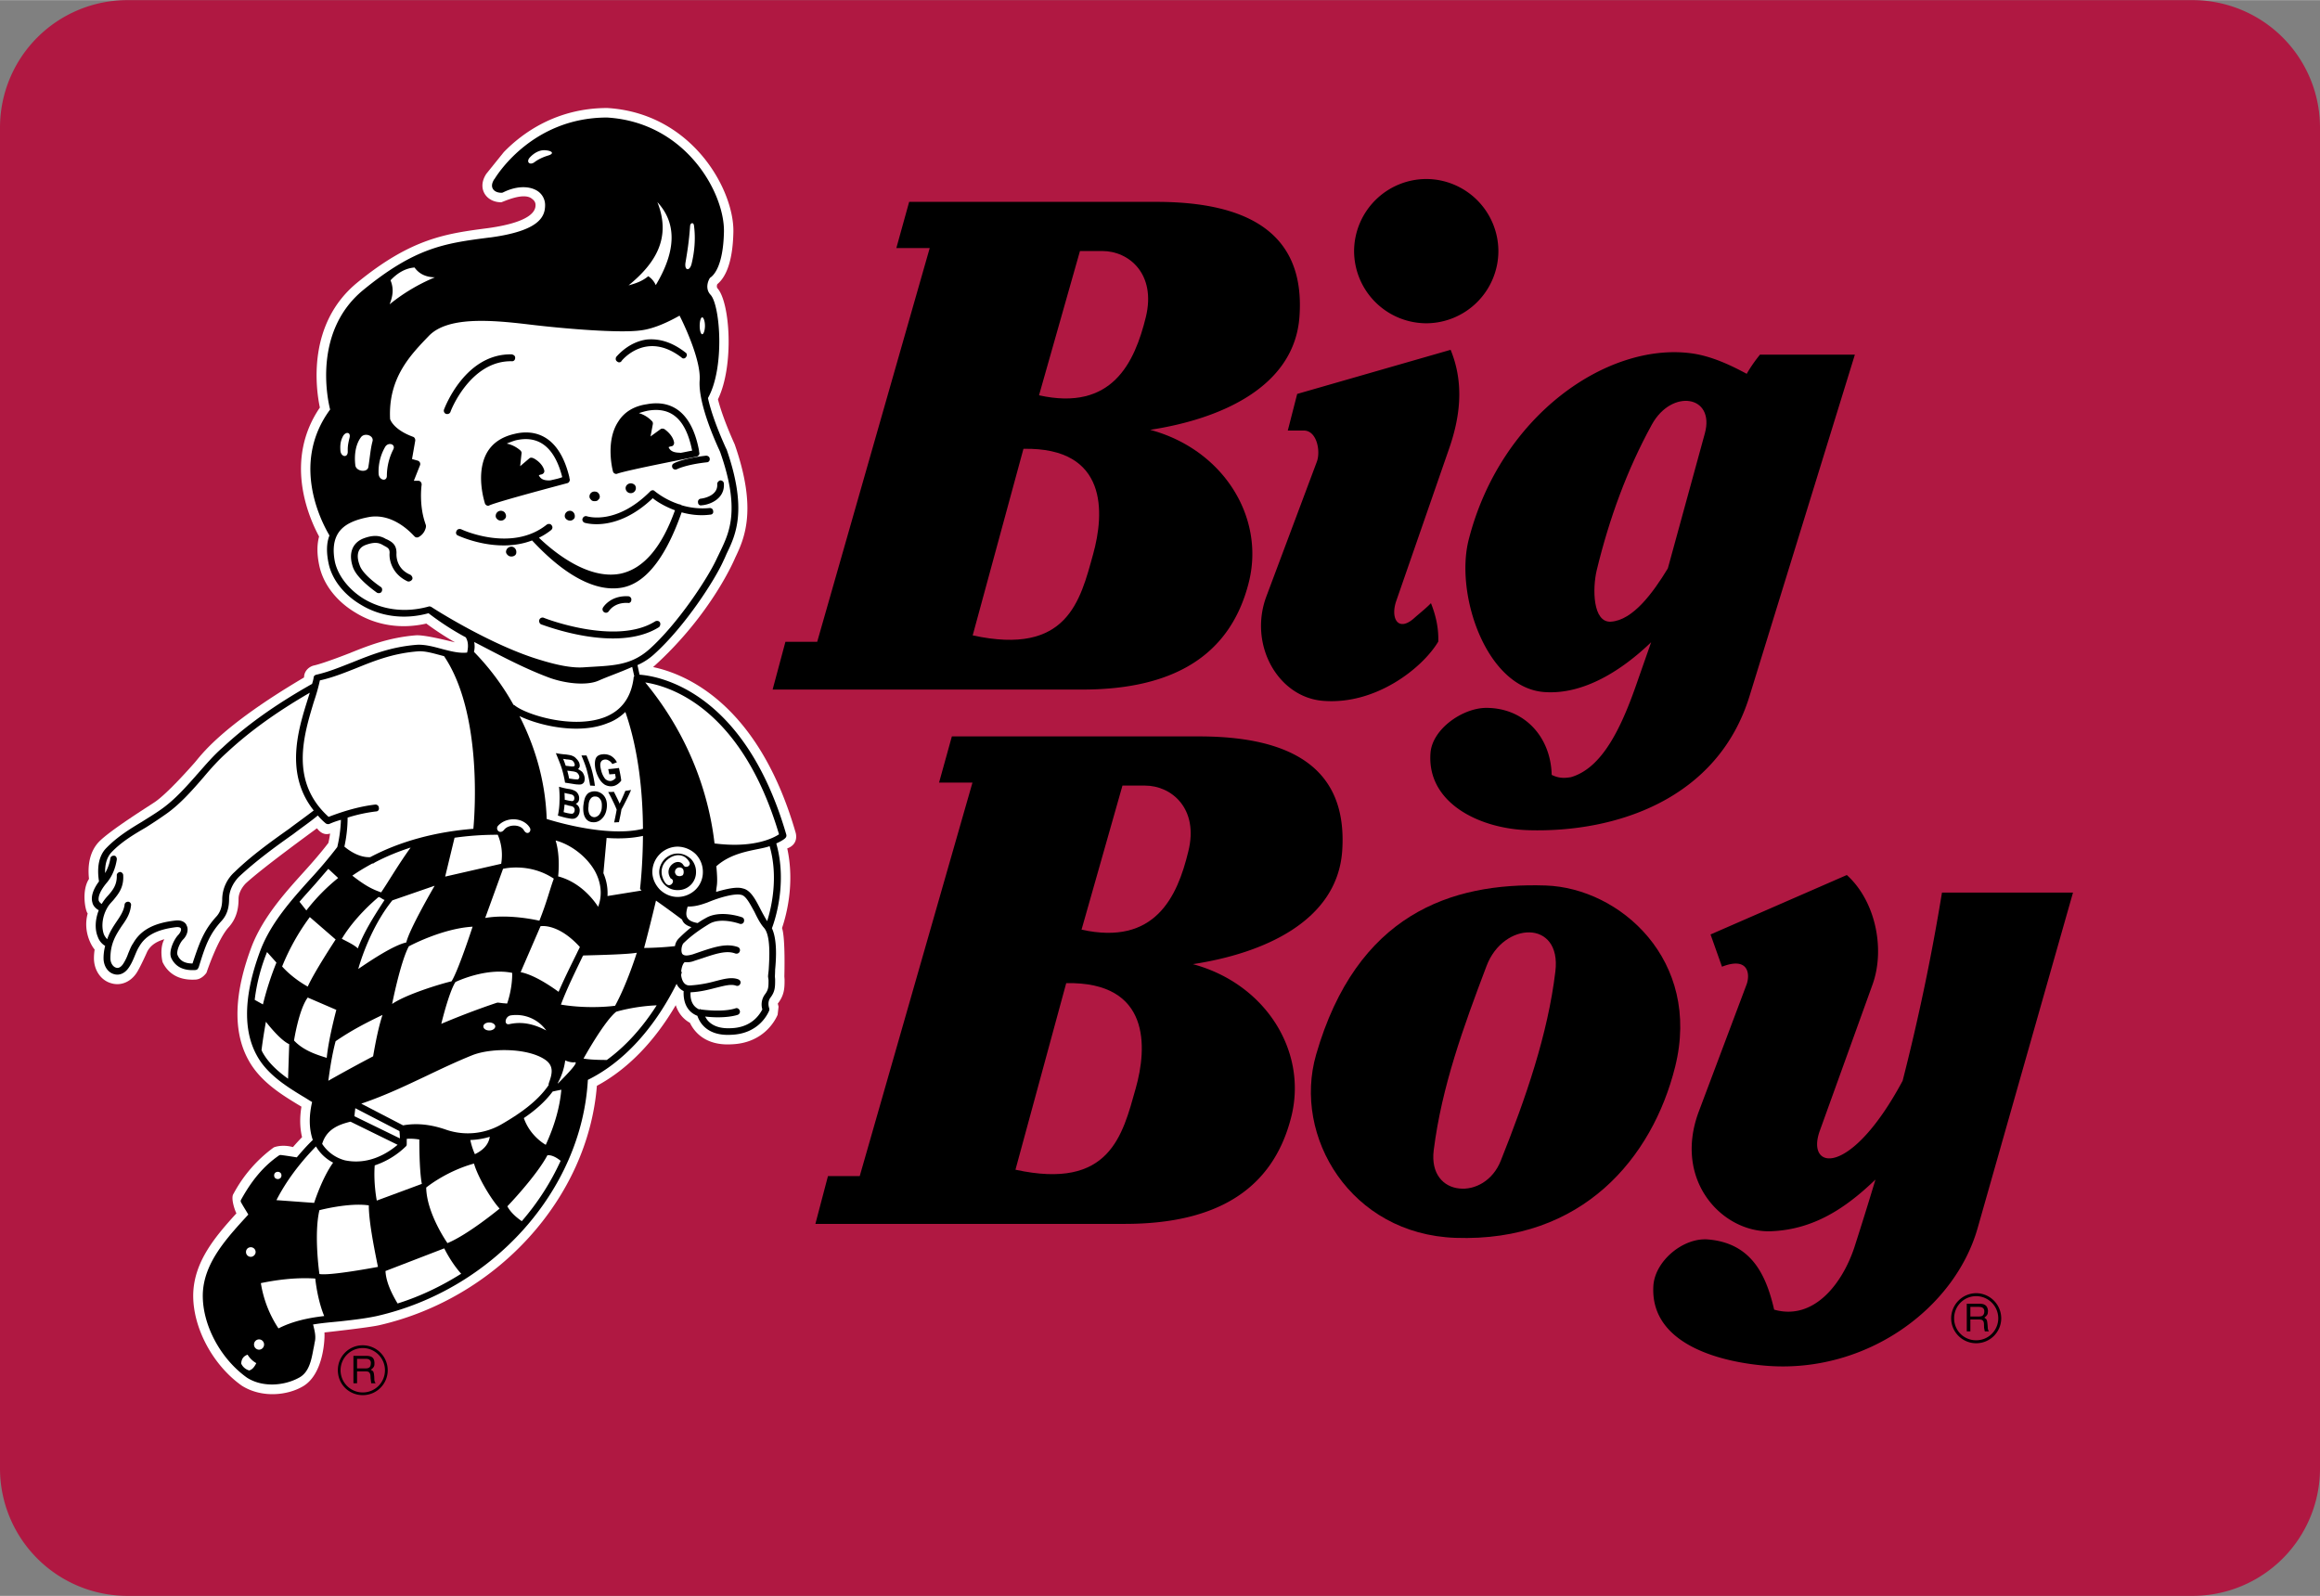 <?xml version="1.0" encoding="UTF-8"?> <svg xmlns="http://www.w3.org/2000/svg" width="2500" height="1720" viewBox="0 0 86.747 59.672"><rect x="0" y="0" width="86.747" height="59.672" fill="#808080" stroke="none"/><path d="M81.997 59.672a4.765 4.765 0 0 0 4.75-4.75V4.75A4.765 4.765 0 0 0 81.997 0H4.75A4.765 4.765 0 0 0 0 4.75v50.172a4.765 4.765 0 0 0 4.75 4.75h77.247z" fill="#b01842"></path><path d="M74.828 49.293a.943.943 0 0 0-.94-.94.942.942 0 0 0-.932.94c0 .513.419.932.932.932a.935.935 0 0 0 .94-.932zM40.466 25.781H28.889l.479-1.787h1.188l4.207-14.723h-1.248l.479-1.727h9.251c4.48 0 5.506 2.018 5.343 4.292-.188 2.633-2.949 3.83-5.583 4.232 2.736.735 4.31 3.275 3.685 5.72-.684 2.694-2.779 3.993-6.224 3.993zM42.056 45.762H30.488l.47-1.787h1.188l4.215-14.714h-1.249l.479-1.728h9.251c4.48 0 5.498 2.018 5.344 4.284-.188 2.633-2.95 3.831-5.583 4.232 2.727.735 4.3 3.274 3.676 5.72-.682 2.694-2.769 3.993-6.223 3.993z"></path><path d="M36.37 23.755l1.898-6.977c3.181-.06 3.026 2.42 2.607 3.933-.486 1.761-.965 3.813-4.505 3.044zM37.969 43.736l1.898-6.977c3.172-.06 3.027 2.42 2.599 3.933-.495 1.762-.966 3.814-4.497 3.044zM38.85 14.777l1.531-5.395h.838c.992 0 2.018.855 1.625 2.471-.42 1.702-1.258 3.531-3.994 2.924zM40.44 34.759l1.53-5.387h.846c.983 0 2.018.855 1.616 2.462-.41 1.702-1.247 3.532-3.992 2.925z" fill="#b01842"></path><path d="M48.152 16.094l.351-1.368 5.737-1.65c.53 1.292.342 2.574-.077 3.754l-1.949 5.617c-.239.667.06 1.197.658.667.171-.154.453-.376.633-.564.171.436.291.906.273 1.437-.59.992-2.351 2.385-4.326 2.214-1.676-.146-2.77-2.103-2.103-3.899l1.89-5.044c.145-.393 0-1.163-.488-1.163h-.599zM53.333 6.689a2.704 2.704 0 0 1 2.693 2.693 2.706 2.706 0 0 1-2.693 2.702 2.707 2.707 0 0 1-2.702-2.702 2.707 2.707 0 0 1 2.702-2.693zM61.738 24.011c-1.086 1.043-2.514 1.967-3.984 1.864-2.172-.146-3.36-3.643-2.839-5.694 1.18-4.634 5.164-7.379 8.302-6.977.735.094 1.445.419 2.095.77.145-.256.316-.496.496-.718h3.548L65.415 26.03c-1.197 3.881-5.036 5.104-8.259 5.01-1.847-.051-3.813-1.026-3.668-2.89.068-.897 1.206-1.684 2.086-1.684 1.419 0 2.411 1.077 2.445 2.505.308.154.547.111.719.086 1.18-.342 1.898-1.864 2.496-3.608l.504-1.438z"></path><path d="M61.764 15.872c.744-1.351 2.368-1.094 1.983.325l-1.385 5.053c-.556.915-1.308 1.941-2.129 1.992-.684.043-.692-1.248-.53-1.924.47-1.941 1.137-3.762 2.061-5.446z" fill="#b01842"></path><path d="M49.212 39.427c1.513-5.233 5.027-6.438 8.584-6.319 2.779.094 5.832 2.796 4.839 6.78-.847 3.395-3.463 6.566-8.216 6.396-3.907-.137-6.096-3.779-5.207-6.857z"></path><path d="M56.121 43.386c-.299.77-.983 1.12-1.564 1.051-.582-.06-1.06-.538-.949-1.428.299-2.385 1.12-4.634 1.975-6.891.316-.838 1.018-1.274 1.616-1.257.59.017 1.077.487.958 1.462-.283 2.36-1.113 4.746-2.036 7.063z" fill="#b01842"></path><path d="M70.125 44.104c-.256.855-.521 1.701-.787 2.531-.453 1.368-1.521 2.753-3.001 2.334-.299-1.299-.847-2.488-2.471-2.625-.924-.077-1.975.795-2.044 1.719-.145 2.214 2.54 2.881 4.284 3.009 3.693.266 6.985-2.146 7.84-5.155l3.565-12.543h-4.899a80.857 80.857 0 0 1-1.471 7.037c-1.958 3.651-3.634 3.343-3.095 1.864l1.967-5.455c.479-1.317.128-3.121-.958-4.104l-5.096 2.223.428 1.206c1.026-.402 1.052.325.915.675l-1.778 4.728c-.983 2.608.898 4.557 2.693 4.489 1.583-.061 2.78-.847 3.908-1.933z"></path><path d="M29.744 31.111c-1.397-4.814-4.119-5.918-5.324-6.171 2.207-1.983 3.071-4.092 3.071-4.092.359-.745.823-1.826-.021-4.239-.35-.774-.541-1.344-.625-1.682.607-1.252.455-3.609-.012-4.144-.042-.044-.03-.12-.013-.161.279-.228.579-.753.602-1.959.028-1.557-1.531-4.435-4.714-4.629-1.89 0-3.168.926-3.87 1.649l-.655.813c-.221.341-.141.6-.072.726.117.211.352.337.628.337.048 0 .836-.396 1.151-.131.117.084.134.167.134.237 0 .168-.075.625-1.778.861-1.555.203-2.858.372-4.898 2.045-1.878 1.549-1.534 3.97-1.388 4.664-1.326 1.945-.454 4.034-.029 4.823-.082.303-.082.661.003 1.066.141.702.638 1.352 1.359 1.781.779.48 1.713.623 2.648.408.212.157.586.423 1.071.701-.129-.025-1.093-.283-1.458-.262-1.026.082-1.808.396-2.495.673 0 0-.93.366-1.309.453-.185.037-.38.205-.38.443 0 0-.003-.008-.007.011-3.138 1.853-3.843 2.909-4.095 3.194-.109.123-.983 1.118-1.467 1.453-.178.125-1.676 1.052-2.107 1.501-.306.326-.43.803-.366 1.382-.286.437-.14 1.191-.049 1.292-.19.698.17 1.252.26 1.348-.017.11-.026.218-.026.325 0 .441.252.814.62.928.353.118.721-.018.957-.353.134-.186.417-.825.417-.825l.005-.01c.094-.163.246-.335.633-.451-.196.357-.067.854-.067.854.152.32.486.692 1.213.657.268-.001.432-.261.432-.261s.411-1.245.833-1.704c.327-.365.364-.779.364-1.059 0-.183.099-.395.263-.568.624-.58 2.453-1.905 2.667-2.066.031.028.201.295.493.195a4.057 4.057 0 0 1-.064.351c-.254.332-.55.681-.952 1.123-.654.725-1.468 1.627-1.898 2.702-.678 1.769-.729 3.207-.153 4.27.435.82 1.257 1.32 1.865 1.69.043.024.086.052.13.079-.068.414-.06.79.023 1.14a8.53 8.53 0 0 0-.34.371c-.433-.117-.719.013-.719.013a5.138 5.138 0 0 0-1.502 1.73c-.121.161.063.661.107.734-.8.88-1.58 1.803-1.615 3.011-.028 1.246.724 2.661 1.816 3.434.742.469 1.706.37 2.293.021.797-.474.815-1.874.797-2.011 0 0 1.595-.173 2.035-.268 4.422-1.009 7.816-4.756 8.152-8.955 1.139-.613 2.147-1.645 2.949-3.016.091.288.273.517.53.66.151.316.556.858 1.544.804 1.181-.037 1.63-.86 1.735-1.103 0 0 .036-.305.035-.308l-.029-.111c.254-.328.254-.594.254-.903l-.008-.114c.001-.042.042-1.437-.087-1.809.167-.491.48-1.672.195-2.978.468-.172.308-.61.308-.61zM7.293 36.628h-.001.001z" fill="#fff"></path><path d="M23.836 24.866l.077.359c.607.042 3.898.504 5.489 5.985a.128.128 0 0 1-.043.128c-.009.017-.12.103-.333.197.445 1.564-.111 3.035-.163 3.172.197.419.163 1.111.12 1.547 0 .103-.008.206-.008.265l.008.103c0 .282 0 .453-.179.684-.128.18-.043.385-.043.393a.14.14 0 0 1 0 .086c-.017.034-.333.872-1.428.906-.932.051-1.188-.505-1.257-.71-.462-.18-.53-.633-.513-.923a.547.547 0 0 1-.265-.273c-.863 1.718-2.018 2.95-3.317 3.591-.23 4.13-3.548 7.84-7.892 8.832-.436.094-.906.146-1.359.197-.333.034-.684.06-1.026.12.017.043.026.094.034.128.042.171.077.368.026.547a2.958 2.958 0 0 1-.043.231c-.077.419-.163.889-.547 1.086-.547.299-1.351.368-1.932 0-.992-.701-1.685-1.983-1.659-3.129.034-1.163.88-2.078 1.702-2.975-.086-.146-.18-.291-.265-.445a.102.102 0 0 1 0-.12c.402-.727.846-1.257 1.419-1.65.017-.009.06-.018.085-.009.206.025.411.06.573.085.188-.222.376-.436.599-.65-.146-.427-.146-.897-.026-1.419-.12-.069-.231-.146-.351-.214-.633-.385-1.351-.838-1.727-1.548-.667-1.231-.265-2.838.171-3.976.394-.983 1.12-1.804 1.83-2.591a17.32 17.32 0 0 0 1.018-1.205 5.22 5.22 0 0 0 .137-1.018 2.911 2.911 0 0 0-.436.154.151.151 0 0 1-.137-.026 2.352 2.352 0 0 1-.291-.291c-.299.248-.616.462-.915.693-.692.487-1.402 1.009-2.035 1.599-.223.231-.368.53-.368.821 0 .282-.051.573-.274.821-.47.513-.615.94-.863 1.744l-.017.025c-.009.043-.06.077-.12.077-.445.026-.735-.128-.89-.453-.111-.265.12-.718.266-.863.085-.094.119-.188.094-.24s-.12-.051-.154-.051c-.727.085-1.163.308-1.402.727-.145.224-.206.531-.402.805-.146.206-.351.291-.556.223-.222-.068-.376-.308-.376-.59 0-.171.025-.325.06-.462a.63.63 0 0 1-.273-.333c-.12-.282-.103-.65.034-1-.154-.085-.223-.205-.239-.291-.06-.205.017-.479.248-.787-.085-.53 0-.958.256-1.231.411-.428.881-.718 1.351-1 .231-.146.47-.291.701-.453.53-.368.983-.889 1.419-1.385.273-.308.564-.65.88-.923.907-.847 1.967-1.607 3.36-2.394.026-.085.051-.171.06-.248 0-.043.051-.086.094-.094.487-.111.906-.291 1.368-.47.701-.282 1.428-.573 2.394-.65.299-.017.616.068.932.154.325.085.65.171.949.137.017-.077.077-.333-.034-.539-.008-.008-.008-.008-.008-.026-.719-.384-1.231-.778-1.402-.906-.898.248-1.804.128-2.54-.325-.632-.376-1.077-.949-1.197-1.547-.086-.411-.077-.761.034-1.035-.188-.325-1.522-2.616.025-4.711-.111-.428-.624-2.933 1.231-4.463 1.949-1.599 3.069-1.752 4.643-1.958l.146-.017c1.787-.248 2.018-.761 2.018-1.206a.63.63 0 0 0-.299-.538c-.325-.197-.812-.171-1.282.068-.026.008-.035.008-.06.008s-.231 0-.316-.154c-.051-.094-.034-.214.06-.359v.009c.017-.026 1.342-2.309 4.215-2.309 2.95.18 4.395 2.83 4.369 4.267-.026 1.291-.385 1.642-.521 1.727-.06.085-.205.402.026.641.359.41.53 2.736-.103 3.856.188.855.684 1.89.684 1.898l.009.009c.795 2.274.342 3.215.008 3.907-.042.094-.077.18-.12.265-.308.701-1.437 2.462-2.599 3.505a2.314 2.314 0 0 1-.617.401z"></path><path fill="#fff" d="M26.204 37.743zM28.684 34.442a8.89 8.89 0 0 1-.265-.479c-.18-.351-.359-.684-.642-.744-.239-.077-.649.026-1 .128.008-.248.077-.223.008-.958.65-.59 1.582-.598 1.992-.752.343 1.181.052 2.352-.093 2.805z"></path><path d="M28.744 36.238c-.008.12-.026.205-.026.282l.018.12c0 .256 0 .351-.12.521a.639.639 0 0 0-.111.582c-.077.137-.359.675-1.171.701-.642.034-.881-.257-.966-.436.274.034.804.06 1.206-.06.077-.025.111-.103.085-.162-.025-.068-.094-.111-.154-.086-.496.163-1.3.043-1.3.043-.017-.017-.034-.017-.06 0-.325-.146-.333-.479-.325-.641.376-.017.693-.103.958-.171.316-.077.556-.145.744-.077.068.026.137-.008.163-.085.025-.06-.017-.128-.085-.154-.256-.094-.547-.008-.881.077a4.535 4.535 0 0 1-.923.154c-.239.008-.299-.223-.325-.359v-.051-.017c.025-.034.025-.068 0-.103.017-.18.085-.325.137-.342a.73.73 0 0 0 .359-.051l.291-.094c.53-.18.915-.299 1.231-.18.077.025.146-.009.171-.077a.125.125 0 0 0-.068-.162c-.419-.146-.838-.018-1.419.179l-.273.094c-.128.034-.316.085-.393-.025-.06-.12-.009-.334.051-.394.12-.111.376-.368.958-.718.436-.265 1.137-.008 1.137-.008.068.025.146-.009.162-.077.026-.068-.008-.146-.068-.163-.034-.017-.838-.291-1.368.034a2.85 2.85 0 0 0-.291.18c-.505-.085-.454-.342-.376-.616.291 0 .479-.06.744-.154.445-.188 1.026-.351 1.266-.282.171.034.325.342.487.633.103.214.214.436.359.599.253.289.202 1.11.176 1.546zM15.072 42.078l-1.564-.812c.906-.308 1.667-.675 2.411-1.026.556-.265 1.128-.539 1.744-.787.692-.273 2.026-.273 2.685.146.385.239.299.556.171.906 0 .025-.017.051 0 .06-.427.633-1.128 1.103-1.778 1.479a2.513 2.513 0 0 1-2.035.205c-.582-.206-1.121-.266-1.634-.171zM14.063 30.338c.068 0 .12-.06.103-.137 0-.068-.06-.12-.128-.12-.521.06-1.085.205-1.752.461-1.462-1.325-.932-3.044-.547-4.317.103-.299.171-.556.222-.787.47-.103.89-.273 1.325-.444.676-.273 1.377-.564 2.326-.641.291-.026.625.085.992.179 1.419 2.104 1.154 5.84 1.095 6.456-1.402.111-2.728.461-3.856 1.06-.453.025-.863-.308-.966-.394.077-.35.12-.727.12-1.085a5.816 5.816 0 0 1 1.066-.231z" fill="#fff"></path><path d="M10.823 30.979c-.701.496-1.428 1.018-2.052 1.625a1.39 1.39 0 0 0-.462 1c0 .256-.051.47-.205.65-.496.539-.65 1.009-.906 1.77-.291 0-.47-.103-.556-.308-.06-.12.068-.453.205-.59.154-.154.214-.376.128-.53-.017-.06-.128-.205-.394-.18-.812.086-1.316.351-1.599.847-.085.12-.128.248-.188.385a1.761 1.761 0 0 1-.196.402c-.085.12-.18.163-.265.128-.094-.026-.205-.154-.205-.351 0-.564.214-.881.419-1.197.171-.239.316-.453.351-.77a.118.118 0 0 0-.103-.146c-.068 0-.137.043-.137.12-.034.239-.171.436-.316.649-.12.18-.248.376-.333.633a.598.598 0 0 1-.12-.171c-.085-.214-.103-.607.12-1 .06-.111.145-.197.23-.291.188-.231.394-.47.368-.932 0-.06-.06-.12-.12-.12-.068.009-.128.068-.12.128.009.351-.145.547-.325.752a1.747 1.747 0 0 0-.239.316c-.086-.052-.103-.111-.111-.12-.034-.162.068-.401.316-.692.188-.23.308-.521.359-.846.009-.069-.034-.146-.094-.146-.077-.008-.137.034-.145.094a1.633 1.633 0 0 1-.197.556c-.009-.325.06-.573.222-.761.368-.393.821-.667 1.292-.94.23-.145.479-.308.709-.47.556-.376 1.017-.906 1.462-1.419.265-.316.556-.642.864-.915.846-.787 1.838-1.505 3.104-2.24-.351 1.137-1.026 2.924.146 4.403-.3.233-.616.455-.907.677zM22.716 27.038c.265-.094.479-.239.667-.419.513 1.471.65 3.104.658 4.369-1.299.325-3.274-.265-3.6-.368-.051-1.53-.496-2.821-1.017-3.848.744.36 2.223.702 3.292.266zM29.128 31.193c-.205.137-.949.53-2.411.342-.179-1.557-.787-3.831-2.59-6.02.923.138 3.6.959 5.001 5.678zM16.021 22.678c-.864.239-1.719.128-2.42-.291-.556-.342-.958-.855-1.077-1.376-.094-.47-.043-.838.137-1.103.205-.3.59-.479 1.154-.582.958-.154 1.659.718 1.676.718.034.042.077.06.146.042a.53.53 0 0 0 .265-.299c.034-.085.034-.154 0-.205l.009.008c-.256-.709-.146-1.462-.146-1.462.009-.085-.051-.154-.12-.154h-.171l.231-.582a.132.132 0 0 0-.085-.171l-.214-.06.12-.684c.009-.06-.025-.128-.077-.146-.701-.256-.846-.607-.863-.667-.077-1.539.77-2.402 1.445-3.104.693-.727 2.274-.607 3.711-.436 1.488.18 3.42.325 4.172.231.599-.06 1.231-.411 1.496-.556.197.385.795 1.667.752 2.402-.077.932.709 2.565.761 2.685.761 2.146.35 3.01.025 3.694-.051.103-.085.179-.137.282-.342.761-1.488 2.479-2.522 3.403-.727.649-1.428.615-2.454.684-.445.034-1.009-.085-1.599-.265-1.872-.547-4.087-1.975-4.095-1.984-.034-.022-.085-.039-.12-.022z" fill="#fff"></path><path d="M23.716 25.285l-.077-.351c-.522.231-.847.333-1.257.513-.445.196-1.24.111-1.847-.111-1.035-.385-2.035-.94-2.804-1.333a.86.86 0 0 1-.009.368 9.33 9.33 0 0 1 1.479 1.983c.008 0 .034.009.042.017.427.351 2.197.906 3.386.436.616-.248.966-.735 1.061-1.445v-.017a.083.083 0 0 1 .026-.06zM23.246 13.486zM25.341 31.655a.953.953 0 0 0-.949.949c0 .248.111.479.282.658.18.171.411.274.667.274a.966.966 0 0 0 .675-.282.911.911 0 0 0 .265-.65.953.953 0 0 0-.265-.667 1.002 1.002 0 0 0-.675-.282zM18.852 31.022c-.163.205-.351-.026-.223-.154.333-.351.949-.299 1.18.077.085.137-.094.316-.222.094-.137-.23-.573-.222-.735-.017zM14.405 16.701c.12-.188.402-.094.299.103a2.198 2.198 0 0 0-.239.992c-.009.223-.291.154-.308-.077a1.835 1.835 0 0 1 .248-1.018zM13.499 16.342c.137-.18.496-.06.428.162-.077.291-.094.59-.154.958-.042.222-.461.162-.487-.069-.043-.358-.001-.768.213-1.051zM12.815 16.325c.094-.196.308-.188.256.034-.077.308-.068.385-.068.539-.009.222-.248.188-.274-.043-.017-.23.009-.376.086-.53zM14.602 10.477c.265-.282.564-.453.898-.479.171.239.419.359.761.368a6.834 6.834 0 0 0-1.693 1.009c.111-.283.171-.565.034-.898zM19.988 6.057c-.179.137-.333-.009-.171-.18.154-.163.342-.265.53-.265.299.009.411.128.128.205-.187.06-.35.137-.487.24zM24.58 7.553c.727.787.709 1.821-.06 3.104a.758.758 0 0 0-.282-.333c-.222.188-.479.273-.735.342 1.009-.822 1.607-1.78 1.077-3.113zM25.803 8.451c.008-.128.128-.154.145-.026.068.504.017.992-.085 1.419-.068.308-.282.282-.231-.034.068-.411.128-.761.171-1.359zM26.256 11.862c.051 0 .103.146.103.316s-.051.316-.103.316-.094-.146-.094-.316.042-.316.094-.316zM12.644 32.827l-.368-.342-.487.564c-.197.222-.394.436-.59.667l.256.325a7.228 7.228 0 0 1 1.189-1.214zM10.336 35.99l-.351-.393a6.963 6.963 0 0 0-.462 1.787l.308.171c.137-.556.308-1.078.505-1.565zM15.354 31.689c-.47.65-.855 1.317-1.103 1.676-.368-.128-.624-.274-1.077-.625.231-.162.479-.308.744-.453.034 0 .06-.008.085-.034.419-.222.872-.41 1.351-.564zM11.584 34.289l.966.838s-.795 1.206-1.043 1.761c0 0-.539-.282-.958-.752a8.35 8.35 0 0 1 1.035-1.847zM9.942 38.204c.248.316.607.718.872.838l-.043 1.291c-.393-.282-.744-.599-.966-1.009-.009-.017-.009-.042-.026-.051v-.008c.044-.368.103-.719.163-1.061zM10.994 38.905s.179-1.163.513-1.607l1.069.461s-.291 1.077-.359 1.795c-.308-.101-.847-.247-1.223-.649zM13.379 35.46c-.12-.12-.368-.24-.598-.359.316-.53.82-1.094 1.376-1.564.077.017.154.094.223.111-.453.692-.787 1.239-1.001 1.812zM12.276 40.41c.068-.504.146-1 .273-1.479.582-.402 1.163-.701 1.753-.983-.154.47-.265 1.052-.351 1.548a58.44 58.44 0 0 0-1.675.914zM13.396 36.229s.385-1.462 1.274-2.565l1.582-.547s-.949 1.625-1.06 2.121c-.47.102-1.308.658-1.796.991zM14.662 37.538s.308-1.565.624-2.155c0 0 1.231-.667 2.385-.735 0 0-.53 1.633-.787 2.043-.409.094-1.7.487-2.222.847zM16.5 38.281c.12-.487.342-1.274.53-1.564 0 0 1.12-.547 2.121-.342 0 0 .025.521-.188 1.146-.051 0-.094-.009-.137-.009l-.205-.025c-.026 0-.043.008-.051.008-.711.239-1.403.504-2.07.786zM20.886 37.084c-.376-.274-.949-.642-1.419-.735l.744-1.719s.649-.128 1.471.778c-.034.077-.077.154-.111.23-.232.472-.471.95-.685 1.446zM20.168 34.425s-1.094-.265-2.026-.103l.667-1.838s.975-.248 1.898.368c-.154.419-.257.863-.539 1.573zM18.74 32.296l-2.095.479.351-1.453a11.23 11.23 0 0 1 1.616-.111c.103.239.205.615.128 1.085zM22.365 33.904c-.188-.291-.684-.923-1.496-1.137 0 0 .094-.735-.094-1.342.564.146 1.163.599 1.47 1.146.163.298.326.785.12 1.333zM22.562 32.647l.12-1.317c.462.034.94.017 1.359-.077-.008 1.12-.103 1.906-.103 1.932-.017.034.009.077.043.103l.008.008-1.274.206a1.876 1.876 0 0 0-.153-.855zM24.528 33.673a68.88 68.88 0 0 1-.444 1.77s.556 0 1.154-.068a.504.504 0 0 1 .137-.282c.094-.094.239-.239.479-.428-.222-.068-.316-.171-.35-.282a41.05 41.05 0 0 0-.976-.71zM21.81 35.725c.667-.018 1.676-.043 2.001-.103 0 0-.359 1.154-.812 1.983 0 0-.932.137-2.026-.043.239-.633.539-1.231.821-1.821l.016-.016zM22.69 39.632c-.299 0-.607-.009-.872-.051 0 0 .77-1.394 1.223-1.753 0 0 .667-.205 1.513-.239-.547.855-1.171 1.538-1.864 2.043zM21.134 39.649c.12.051.256.085.359.068.163-.017-.291.454-.624.787h-.017a2.39 2.39 0 0 0 .282-.855zM19.057 38.29c-.231.06-.18-.291.043-.325a1.38 1.38 0 0 1 1.325.564c-.411-.214-.856-.35-1.368-.239zM18.296 38.23c.119 0 .222.068.222.146 0 .085-.103.154-.222.154-.128 0-.223-.068-.223-.154 0-.078.094-.146.223-.146zM19.51 45.66c-.197-.137-.419-.325-.539-.556 0 0 1.077-1.12 1.496-1.906 0 0 .18-.052.496.205a9.401 9.401 0 0 1-1.453 2.257zM20.989 40.744c-.06.684-.265 1.368-.582 2.061 0 0-.581-.308-.82-1 .401-.273.786-.598 1.077-.992.111-.027.214-.044.325-.069zM9.318 51.243a.469.469 0 0 1-.299-.256c.008-.171.085-.282.239-.334a.89.89 0 0 0 .325.316c-.068.137-.145.24-.265.274zM9.686 50.081a.19.19 0 0 1 .188.188.192.192 0 0 1-.188.197.191.191 0 0 1-.188-.197.19.19 0 0 1 .188-.188zM9.378 46.635a.18.18 0 0 1 .18.179c0 .094-.085.18-.18.18a.18.18 0 0 1-.18-.18c0-.103.077-.179.18-.179zM18.681 45.19s-1.18.975-1.95 1.291c0 0-.778-1.103-.795-2.078 0 0 .735-.607 1.787-.897.145.504.624 1.316.958 1.684zM14.867 48.738c-.223-.368-.436-.812-.453-1.214l2.197-.847s.248.521.633.949c-.735.462-1.531.847-2.377 1.112zM9.754 47.977c.496-.103 1.257-.223 2.035-.171 0 0 .068.761.333 1.402-.59.069-1.171.188-1.71.462a4.272 4.272 0 0 1-.658-1.693zM14.132 47.37s-1.795.342-2.189.266c0 0-.213-1.471 0-2.386 0 0 1.103-.291 1.847-.18 0 .564.171 1.462.342 2.3zM13.106 41.94l1.761.864c-.394.333-1.095.761-1.967.582a1.464 1.464 0 0 1-.854-.616c.162-.539.598-.718 1.06-.83zM14.936 42.292c.009.085.017.188.017.273l-1.702-.83.034-.299 1.651.856z" fill="#fff"></path><circle cx="10.387" cy="43.95" r=".137" fill="#fff"></circle><path d="M17.586 42.625c.06.299.171.53.171.53.376-.18.521-.419.556-.65a2.823 2.823 0 0 1-.727.12zM15.209 42.582c.111-.009.265-.009.47.025 0 0-.008 1.129.094 1.659 0 0-1.428.53-1.685.624 0 0-.128-.641-.077-1.316a3.04 3.04 0 0 0 1.163-.709c.026-.017.034-.051.034-.085l.001-.198zM10.336 44.874l1.41.103s.291-.924.71-1.505a1.59 1.59 0 0 1-.642-.607c-.632.649-1.128 1.324-1.478 2.009z" fill="#fff"></path><path d="M20.784 28.158c.128.026.256.042.385.051.103.017.179.025.231.051a.326.326 0 0 1 .146.103.485.485 0 0 1 .111.154c.017.06.026.103.017.146-.017.043-.034.077-.068.094.06.018.111.06.163.103a.444.444 0 0 1 .085.179.337.337 0 0 1-.017.206.182.182 0 0 1-.128.085 1.1 1.1 0 0 1-.256-.017l-.325-.051a4.143 4.143 0 0 0-.128-.547c-.062-.189-.14-.369-.216-.557z"></path><path d="M21.057 28.372c.034.086.069.171.094.257.043.009.085.009.128.017.077.008.128.017.146.008.026 0 .051-.008.06-.025a.105.105 0 0 0-.009-.085.167.167 0 0 0-.051-.085c-.017-.026-.042-.034-.068-.043a1.06 1.06 0 0 0-.188-.025c-.035-.011-.078-.011-.112-.019zM21.211 28.816c.026.094.052.197.068.291l.18.026c.077.008.128.008.146.008.025-.008.034-.025.043-.042.017-.026.017-.051.008-.085s-.026-.068-.051-.094a.14.14 0 0 0-.068-.051.542.542 0 0 0-.171-.034.82.82 0 0 0-.155-.019z" fill="#fff"></path><path d="M22.066 29.372a6.298 6.298 0 0 0-.12-.564c-.051-.188-.128-.376-.205-.564h.188c.077.188.153.376.205.573.051.188.085.376.111.564-.059 0-.119-.009-.179-.009zM22.784 28.953c-.017-.068-.025-.128-.042-.197.128-.008.265-.025.402-.042.034.163.068.316.085.47a.505.505 0 0 1-.154.146.401.401 0 0 1-.214.068.482.482 0 0 1-.248-.06.634.634 0 0 1-.196-.205 1.175 1.175 0 0 1-.137-.316.948.948 0 0 1-.034-.325c.009-.094.034-.163.077-.205.051-.052.12-.077.214-.086a.55.55 0 0 1 .308.06.601.601 0 0 1 .222.239c-.06.026-.12.043-.171.068a.303.303 0 0 0-.128-.128.223.223 0 0 0-.145-.043c-.085.009-.137.043-.163.111s-.017.163.017.291a.816.816 0 0 0 .146.316c.06.06.128.085.205.085.034 0 .068-.017.103-.034a.312.312 0 0 0 .094-.085c-.009-.043-.017-.094-.026-.146-.069.01-.146.01-.215.018zM20.903 29.415c.12.034.248.068.376.085a.635.635 0 0 1 .214.068.25.25 0 0 1 .111.103.303.303 0 0 1 .051.163c0 .06-.008.103-.034.145a.273.273 0 0 1-.094.077.268.268 0 0 1 .12.12c.025.051.034.103.025.171a.329.329 0 0 1-.085.188c-.051.051-.103.077-.163.077-.034.009-.12-.008-.256-.034a3.924 3.924 0 0 1-.308-.085 2.74 2.74 0 0 0 .06-.53c.009-.18 0-.36-.017-.548z"></path><path d="M21.109 29.646c0 .085.008.171.008.256l.12.026c.077.017.12.017.137.025.034 0 .06-.009.077-.025.017-.026.025-.052.025-.086s-.008-.06-.025-.085c-.017-.017-.034-.034-.051-.042a1.207 1.207 0 0 0-.188-.043l-.103-.026zM21.109 30.082a3.392 3.392 0 0 1-.035.282c.06.018.12.034.171.043.077.017.128.017.146.017.026 0 .043-.017.06-.034s.034-.051.034-.085a.14.14 0 0 0-.009-.085c-.017-.026-.034-.051-.06-.06-.026-.017-.077-.025-.163-.042a.573.573 0 0 0-.144-.036z" fill="#fff"></path><path d="M21.81 30.142c.017-.137.034-.239.068-.325.034-.077.086-.146.146-.18a.452.452 0 0 1 .555.112c.085.103.128.248.111.436s-.085.333-.197.436a.409.409 0 0 1-.333.12.326.326 0 0 1-.273-.163c-.069-.112-.086-.257-.077-.436z"></path><path d="M22.006 30.15a.5.5 0 0 0 .034.291c.042.068.094.103.163.111.068.008.137-.026.196-.086a.48.48 0 0 0 .103-.291c.009-.128-.008-.231-.06-.291a.203.203 0 0 0-.18-.103.186.186 0 0 0-.18.085c-.05.062-.076.156-.076.284z" fill="#fff"></path><path d="M22.964 30.749c.034-.162.068-.316.094-.479a3.685 3.685 0 0 0-.146-.325c-.051-.111-.111-.222-.171-.333.077 0 .145 0 .213-.009.077.154.154.299.214.445a7.72 7.72 0 0 0 .214-.479c.068-.009.137-.017.214-.034a4.761 4.761 0 0 1-.171.368c-.06.12-.12.239-.188.359-.025.163-.06.316-.094.479-.06-.001-.119.008-.179.008zM25.341 33.28a.655.655 0 0 1-.487-.197c-.128-.128-.205-.299-.205-.479s.077-.351.205-.487c.137-.128.299-.205.487-.205s.359.077.496.205a.7.7 0 0 1 .188.487.668.668 0 0 1-.684.676z"></path><path d="M25.769 32.219c-.18-.308-.522-.299-.761-.12-.248.171-.376.504-.163.864.094.162.205.154.265.094.068-.06.085-.171-.034-.214-.145-.213-.077-.419.06-.53.128-.111.325-.128.419.034.042.077.12.077.18.042.05-.033.084-.101.034-.17z" fill="#fff"></path><path d="M25.409 32.433a.166.166 0 0 0-.171.171c0 .06.043.094.051.12.026.009.06.035.12.035s.094-.026.12-.035a.2.2 0 0 0 .034-.12c0-.06-.017-.103-.034-.12a.157.157 0 0 0-.12-.051z" fill="#fff"></path><path d="M15.346 21.489c-.573-.24-.521-.787-.521-.804v-.017c0-.316-.18-.411-.342-.496l-.06-.025c-.239-.146-.504-.146-.855-.009-.402.171-.547.564-.368 1.077.163.445.864.915.889.94.06.034.146.026.18-.034s.026-.145-.034-.179c-.188-.128-.684-.496-.787-.812-.103-.266-.137-.616.214-.753.342-.128.504-.085.641-.008l.06.034c.145.077.205.111.205.265-.026.256.085.795.675 1.068.06.018.137-.017.171-.077.026-.059-.008-.127-.068-.17zM24.64 23.447c.043-.035.068-.12.034-.18s-.12-.068-.18-.034c-1.462.915-4.138-.12-4.164-.137-.068-.026-.146.017-.163.077-.025.06.009.146.068.171.121.034 2.831 1.095 4.405.103zM20.331 23.097zM23.477 22.541c.068.018.128-.042.128-.103.017-.077-.043-.137-.103-.145-.675-.043-.949.41-.958.427a.126.126 0 0 0 .051.171c.06.034.128.018.171-.042.01-.017.207-.334.711-.308zM19.134 13.503c.077.009.128-.051.128-.12.009-.077-.051-.12-.128-.137-1.736-.034-2.497 1.975-2.531 2.061a.128.128 0 0 0 .068.163c.077.025.146-.009.171-.068 0-.026.735-1.924 2.292-1.899zM23.246 13.486c.034-.042.932-1.128 2.24-.12.042.051.128.043.162-.017.052-.051.043-.137-.017-.171-.479-.376-.958-.53-1.445-.487-.701.094-1.12.632-1.137.641-.042.06-.034.146.026.18.051.051.137.043.171-.026zM18.193 16.949c-.419.787-.068 1.838-.06 1.873.025.068.111.111.171.068.385-.163 2.89-.821 2.916-.83.06-.017.103-.103.077-.163 0-.008-.009-.034-.009-.06-.419-1.736-1.471-1.761-2.052-1.616-.487.112-.838.352-1.043.728zM23.075 17.71c.402-.145 2.95-.632 2.975-.641.069-.017.12-.094.094-.154 0-.017-.009-.051-.009-.085-.316-1.65-1.231-1.855-1.949-1.719-.479.068-.847.291-1.069.65-.487.735-.213 1.812-.197 1.864.01.06.095.111.155.085zM17.244 19.788zM23.306 21.959c.949-.205 1.659-1.317 2.181-2.805.308.086.675.137 1.068.086.077 0 .128-.06.111-.128 0-.077-.06-.12-.128-.12a2.742 2.742 0 0 1-1.052-.103c-.026-.018-.052-.034-.086-.034a2.933 2.933 0 0 1-.923-.496c-.043-.051-.128-.034-.171.017-1.257 1.257-2.317.94-2.368.923-.06-.017-.128.017-.154.085-.026.06.008.137.085.163.051.009 1.197.359 2.539-.923.128.111.436.308.83.453-.496 1.385-1.171 2.18-2.026 2.368-1.291.265-2.65-.949-3.061-1.342a2.42 2.42 0 0 0 .462-.291c.051-.051.06-.12.008-.18-.034-.051-.12-.06-.18-.017-1.316 1.052-3.189.18-3.197.171-.077-.025-.146 0-.171.06-.043.068-.018.145.042.171.077.034 1.479.684 2.779.188.334.344 1.89 2.071 3.412 1.754z"></path><path d="M26.204 18.642a.118.118 0 0 0-.103.146c0 .068.06.12.128.103.308-.018.872-.24.838-.804 0-.077-.06-.128-.137-.128-.06.017-.12.077-.111.146.027.46-.589.537-.615.537zM19.125 20.438a.2.2 0 0 0-.205.197.16.16 0 0 0 .06.111c.034.042.086.06.146.06a.212.212 0 0 0 .137-.051c.034-.034.043-.068.043-.12-.001-.112-.087-.197-.181-.197zM21.117 19.292c0 .052.025.086.06.12.043.034.086.051.137.051s.094-.017.128-.051c.043-.034.051-.068.051-.12 0-.111-.085-.196-.179-.196a.193.193 0 0 0-.197.196zM18.535 19.292c0 .052.025.086.06.12s.086.051.128.051c.06 0 .111-.017.146-.06.077-.06.06-.171 0-.248a.208.208 0 0 0-.146-.06.192.192 0 0 0-.188.197zM22.229 18.736c.06 0 .111-.008.146-.06.077-.06.06-.171 0-.239-.034-.043-.085-.06-.146-.06a.184.184 0 0 0-.188.188c0 .051.026.085.06.12.034.043.085.051.128.051zM23.392 18.249a.19.19 0 0 0 .196.188.19.19 0 0 0 .188-.188.176.176 0 0 0-.043-.12.222.222 0 0 0-.146-.06c-.11 0-.195.086-.195.18zM25.144 17.488c.026.06.111.085.171.051 0 0 .333-.171 1.111-.256.068 0 .12-.06.111-.128 0-.077-.069-.12-.137-.12-.821.094-1.197.273-1.206.291-.058.016-.084.102-.05.162z"></path><path d="M21.023 17.838c-.094.043-.257.077-.445.12-.282.017-.368-.077-.428-.18v-.008c.017-.017.06-.026.094-.034.077-.017.128-.085.103-.163-.077-.273-.376-.436-.41-.445-.052-.025-.111-.025-.146.009l-.342.291.051-.47c.009-.034 0-.068-.034-.111a1.126 1.126 0 0 0-.521-.265c.111-.043.214-.085.333-.12.873-.206 1.463.265 1.745 1.376zM24.238 15.35c.881-.145 1.411.342 1.642 1.497-.111.017-.248.051-.445.085l-.017-.009c-.274 0-.368-.094-.419-.205.025-.017.06-.025.094-.034.077 0 .12-.077.111-.146-.051-.282-.325-.47-.359-.496-.051-.026-.111-.026-.145 0l-.376.273.085-.453c.009-.042 0-.085-.025-.111a1.093 1.093 0 0 0-.496-.308c.111-.033.213-.067.35-.093z" fill="#fff"></path><path d="M14.497 51.234a.934.934 0 0 0-.932-.932.924.924 0 0 0-.932.932c0 .521.41.932.932.932a.93.93 0 0 0 .932-.932z"></path><path d="M14.394 51.234a.83.83 0 1 1-.83-.829c.454 0 .83.376.83.829z" fill="#b01842"></path><path d="M13.214 51.721h.137v-.444h.333c.214 0 .154.196.18.316l.017.128h.163c-.06-.085-.043-.111-.051-.248-.017-.179-.017-.196-.128-.256.103-.077.146-.128.137-.265-.008-.23-.163-.256-.325-.256h-.462v1.025z"></path><path d="M13.676 50.807c.085 0 .214.025.188.197-.008.137-.094.162-.188.162h-.325v-.359h.325zM74.717 49.293a.823.823 0 0 1-.829.821.816.816 0 0 1-.821-.821.823.823 0 0 1 .821-.829.83.83 0 0 1 .829.829z" fill="#b01842"></path><path d="M73.537 49.781h.137v-.444h.342c.214 0 .154.188.171.316l.026.128h.154c-.06-.094-.034-.111-.051-.248-.017-.18-.017-.197-.12-.265.103-.077.137-.12.137-.257-.017-.23-.171-.265-.333-.265h-.461v1.035z"></path><path d="M74.007 48.866c.077 0 .205.025.188.197-.017.137-.103.162-.188.162h-.333v-.359h.333z" fill="#b01842"></path></svg> 
